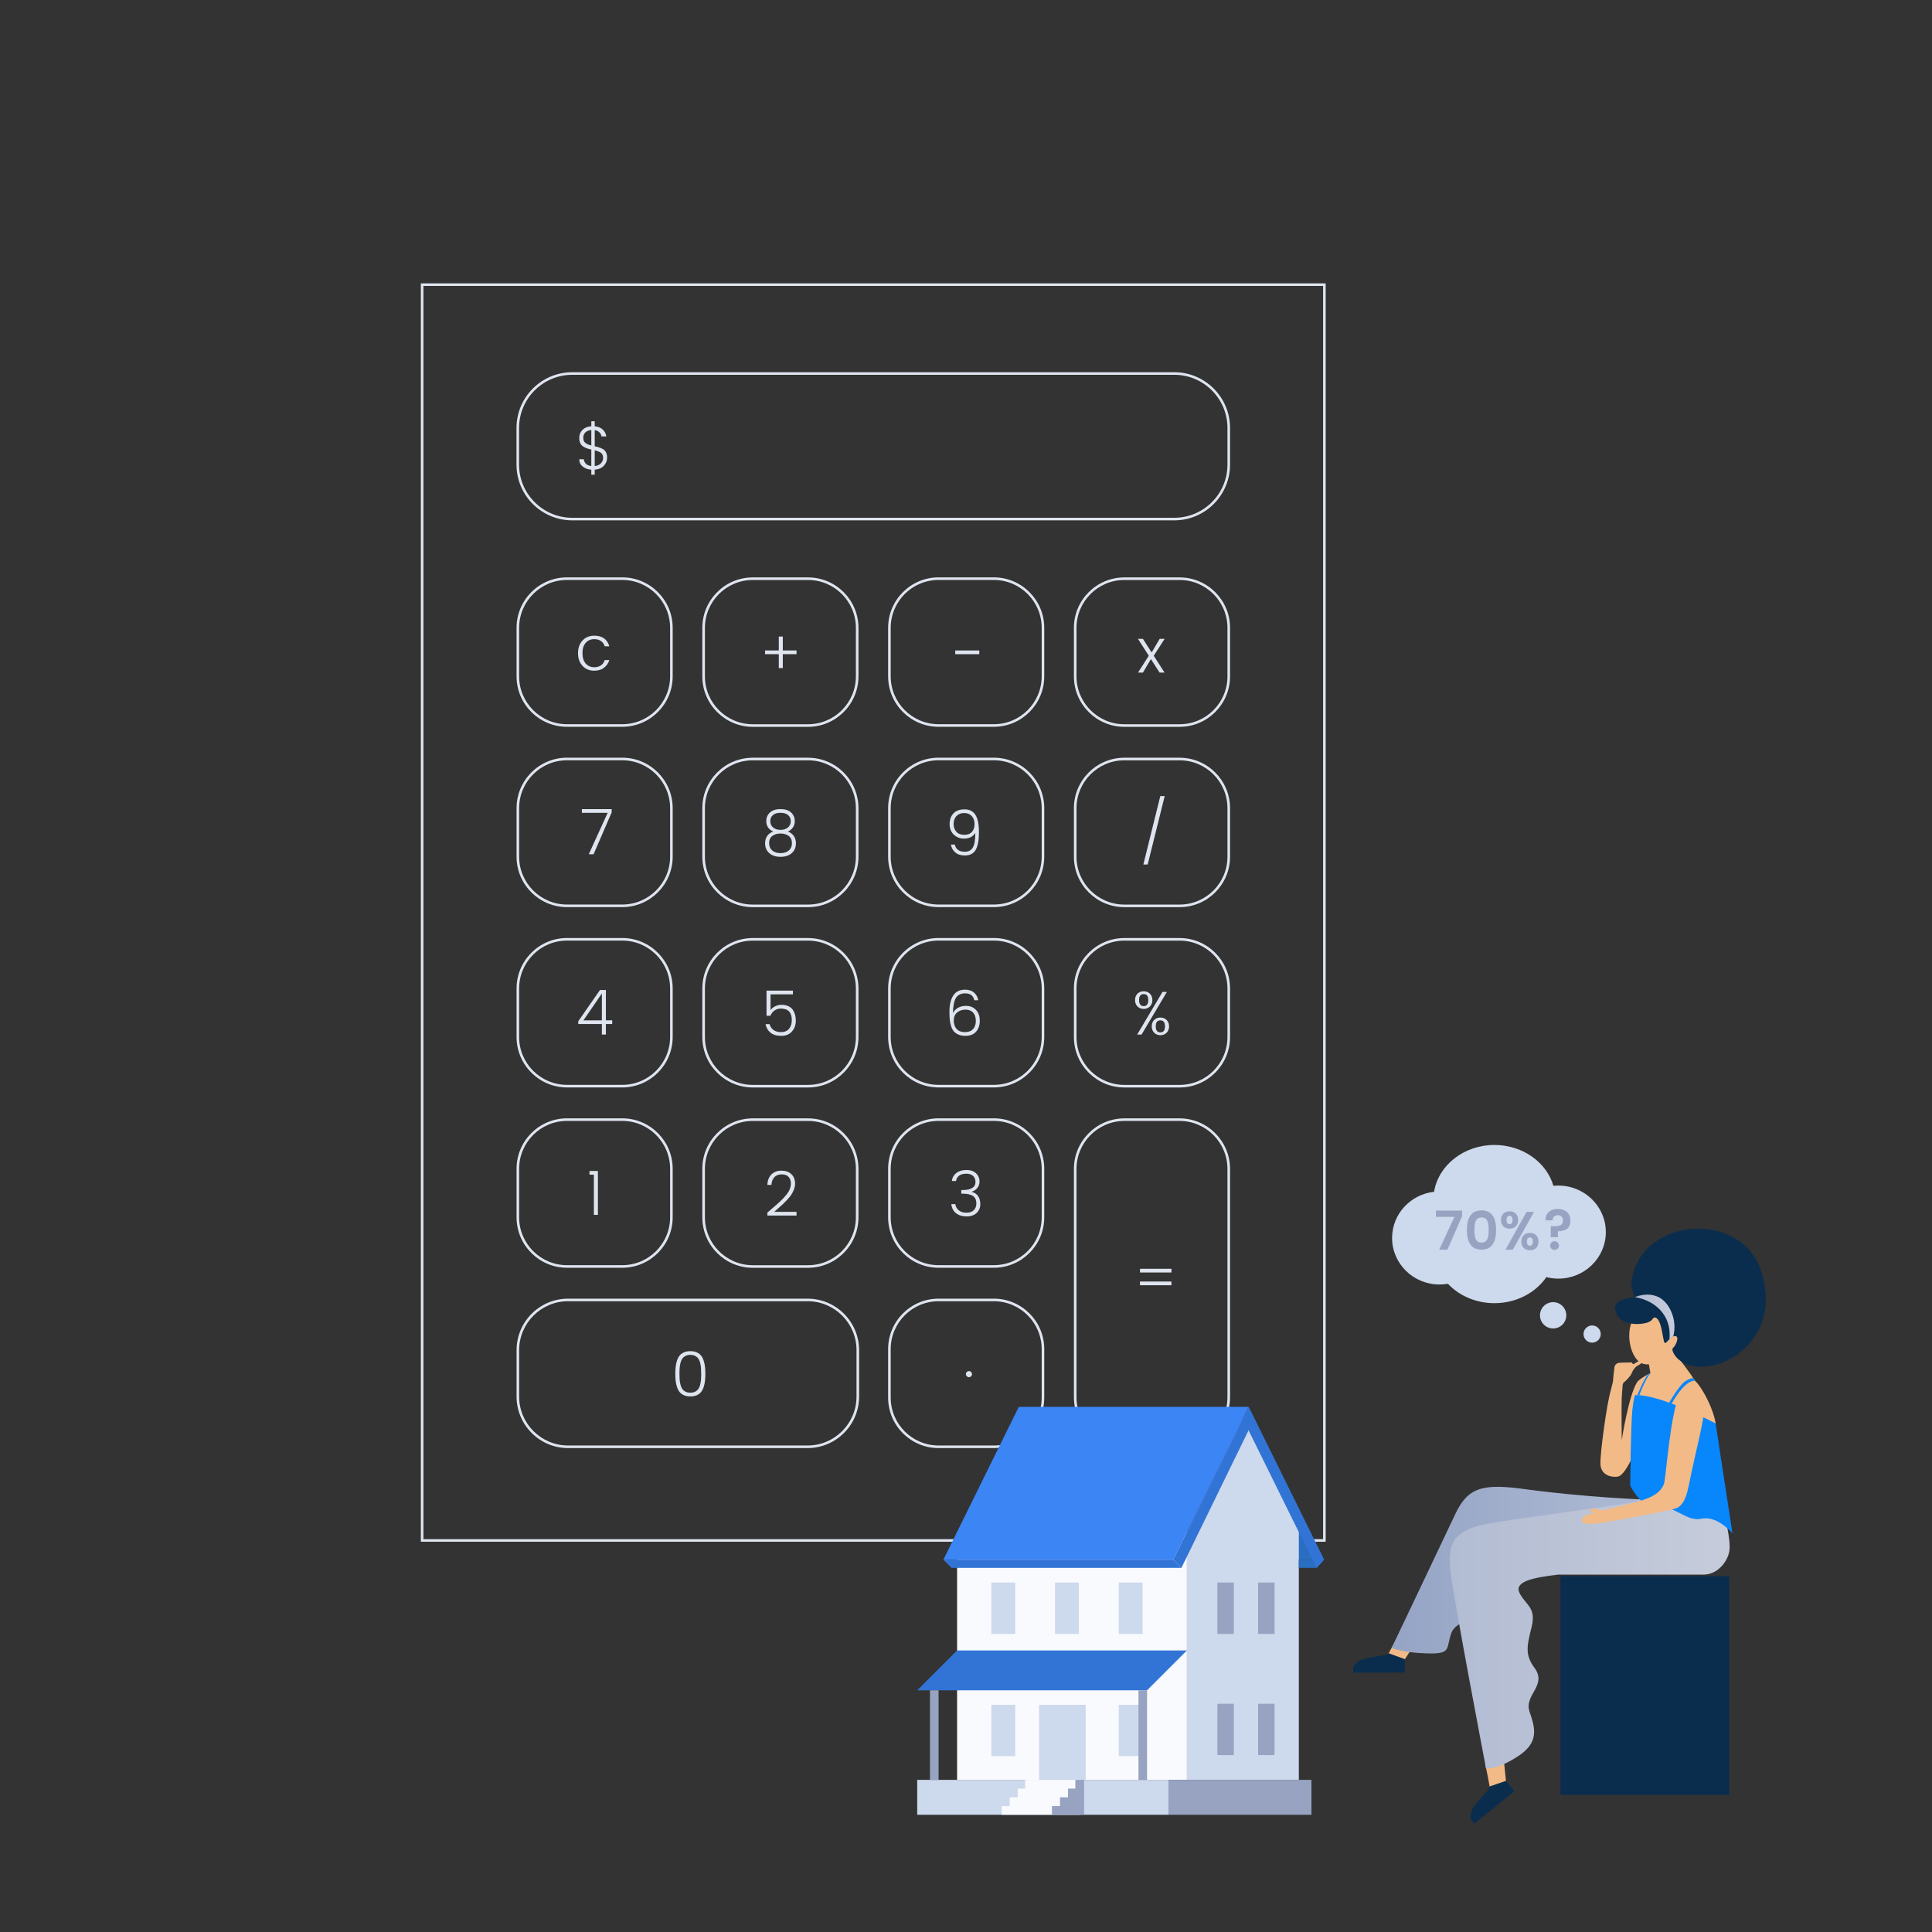 <?xml version="1.0" encoding="UTF-8"?><svg id="Layer_1" xmlns="http://www.w3.org/2000/svg" xmlns:xlink="http://www.w3.org/1999/xlink" viewBox="0 0 1500 1500"><rect x="0" y="0" width="1500" height="1500" fill="#333333" stroke="none"/><defs><style>.cls-1{fill:url(#linear-gradient);}.cls-2{fill:#f9fafe;}.cls-3{fill:#f2ba87;}.cls-4{fill:#97a3c1;}.cls-5{fill:#3274d6;}.cls-6{fill:#cdd9ec;}.cls-7{fill:#dfe5ef;}.cls-8{fill:#0a2d4e;}.cls-9{fill:#0886fc;}.cls-10{fill:#296ec1;}.cls-11{fill:#3b85f5;}.cls-12{fill:url(#linear-gradient-3);}.cls-13{fill:url(#linear-gradient-2);}</style><linearGradient id="linear-gradient" x1="633.76" y1="1219.05" x2="854.17" y2="1219.05" gradientTransform="translate(1934.64) rotate(-180) scale(1 -1)" gradientUnits="userSpaceOnUse"><stop offset="0" stop-color="#b1bdd6"/><stop offset="1" stop-color="#95a4c5"/></linearGradient><linearGradient id="linear-gradient-2" x1="591.74" y1="1251.12" x2="809.14" y2="1251.12" gradientTransform="translate(1934.64) rotate(-180) scale(1 -1)" gradientUnits="userSpaceOnUse"><stop offset="0" stop-color="#c6ccda"/><stop offset="1" stop-color="#b2bcd3"/></linearGradient><linearGradient id="linear-gradient-3" x1="666.51" y1="1405.87" x2="695.16" y2="1405.87" gradientTransform="translate(1836.41 -438.92) rotate(174.83) scale(1 -1)" xlink:href="#linear-gradient-2"/></defs><g><path class="cls-7" d="M483.1,564.28h-42.88c-21.6,0-39.17-17.57-39.17-39.17v-37.67c0-21.6,17.57-39.17,39.17-39.17h42.88c21.6,0,39.17,17.57,39.17,39.17v37.67c0,21.6-17.57,39.17-39.17,39.17Zm-42.88-114.01c-20.5,0-37.17,16.67-37.17,37.17v37.67c0,20.5,16.67,37.17,37.17,37.17h42.88c20.5,0,37.17-16.67,37.17-37.17v-37.67c0-20.5-16.67-37.17-37.17-37.17h-42.88Z"/><path class="cls-7" d="M627.34,564.31h-42.88c-21.6,0-39.17-17.57-39.17-39.17v-37.67c0-21.6,17.57-39.17,39.17-39.17h42.88c21.6,0,39.17,17.57,39.17,39.17v37.67c0,21.6-17.57,39.17-39.17,39.17Zm-42.88-114.01c-20.5,0-37.17,16.67-37.17,37.17v37.67c0,20.5,16.67,37.17,37.17,37.17h42.88c20.5,0,37.17-16.67,37.17-37.17v-37.67c0-20.5-16.67-37.17-37.17-37.17h-42.88Z"/><path class="cls-7" d="M771.59,564.28h-42.88c-21.6,0-39.17-17.57-39.17-39.17v-37.67c0-21.6,17.57-39.17,39.17-39.17h42.88c21.6,0,39.17,17.57,39.17,39.17v37.67c0,21.6-17.57,39.17-39.17,39.17Zm-42.88-114.01c-20.5,0-37.17,16.67-37.17,37.17v37.67c0,20.5,16.67,37.17,37.17,37.17h42.88c20.5,0,37.17-16.67,37.17-37.17v-37.67c0-20.5-16.67-37.17-37.17-37.17h-42.88Z"/><path class="cls-7" d="M915.83,564.31h-42.88c-21.6,0-39.17-17.57-39.17-39.17v-37.67c0-21.6,17.57-39.17,39.17-39.17h42.88c21.6,0,39.17,17.57,39.17,39.17v37.67c0,21.6-17.57,39.17-39.17,39.17Zm-42.88-114.01c-20.5,0-37.17,16.67-37.17,37.17v37.67c0,20.5,16.67,37.17,37.17,37.17h42.88c20.5,0,37.17-16.67,37.17-37.17v-37.67c0-20.5-16.67-37.17-37.17-37.17h-42.88Z"/><path class="cls-7" d="M1029.25,1197H326.75V220h702.5v977Zm-700.5-2h698.5V222H328.75v973Z"/><path class="cls-7" d="M911.74,404H444.26c-23.85,0-43.26-19.41-43.26-43.26v-28.48c0-23.85,19.41-43.26,43.26-43.26h467.48c23.85,0,43.26,19.41,43.26,43.26v28.48c0,23.85-19.41,43.26-43.26,43.26Zm-467.48-113c-22.75,0-41.26,18.51-41.26,41.26v28.48c0,22.75,18.51,41.26,41.26,41.26h467.48c22.75,0,41.26-18.51,41.26-41.26v-28.48c0-22.75-18.51-41.26-41.26-41.26H444.26Z"/><path class="cls-7" d="M452.27,516.96c-2.34-2.5-3.5-5.78-3.5-9.84s1.17-7.34,3.5-9.84c2.34-2.5,5.38-3.74,9.12-3.74,6.14,0,10.05,2.75,11.71,8.26h-3.6c-.54-1.76-1.51-3.13-2.9-4.1-1.39-.98-3.13-1.46-5.21-1.46-2.72,0-4.93,.94-6.62,2.81s-2.54,4.56-2.54,8.06,.85,6.2,2.54,8.09c1.7,1.89,3.9,2.83,6.62,2.83,2.08,0,3.82-.49,5.21-1.46,1.39-.98,2.36-2.34,2.9-4.1h3.6c-.83,2.5-2.22,4.5-4.18,6-1.95,1.5-4.46,2.26-7.54,2.26-3.74,0-6.78-1.25-9.12-3.74Z"/><path class="cls-7" d="M471.38,355.27c0,2.37-.83,4.46-2.5,6.29-1.66,1.82-4.05,2.86-7.15,3.12v3.89h-2.64v-3.89c-2.72-.22-4.96-1.06-6.72-2.5s-2.64-3.31-2.64-5.62h3.55c.13,1.38,.66,2.54,1.61,3.5,.94,.96,2.34,1.54,4.2,1.73v-12.77c-1.44-.32-2.61-.64-3.5-.96-.9-.32-1.86-.8-2.88-1.44-1.99-1.31-2.98-3.5-2.98-6.58,0-2.53,.82-4.62,2.47-6.26,1.65-1.65,3.94-2.58,6.89-2.81v-3.89h2.64v3.89c2.53,.22,4.58,1.04,6.14,2.45,1.57,1.41,2.53,3.22,2.88,5.42h-3.79c-.1-1.12-.6-2.15-1.51-3.1-.91-.94-2.15-1.54-3.72-1.8v12.53c3.87,.83,6.43,1.9,7.68,3.22,1.31,1.34,1.97,3.2,1.97,5.57Zm-16.82-19.61c-1.14,1.04-1.7,2.46-1.7,4.25s.54,3.11,1.61,3.96c1.07,.85,2.62,1.51,4.63,1.99v-12c-1.89,.16-3.4,.76-4.54,1.8Zm11.98,24.07c1.15-1.18,1.73-2.63,1.73-4.34s-.56-2.98-1.68-3.79-2.74-1.48-4.85-1.99v12.24c2.05-.22,3.65-.93,4.8-2.11Z"/><path class="cls-7" d="M618.43,505.02v2.88h-10.66v10.8h-3.12v-10.8h-10.66v-2.88h10.66v-10.8h3.12v10.8h10.66Z"/><path class="cls-7" d="M741.65,507.91v-2.88h18.67v2.88h-18.67Z"/><path class="cls-7" d="M483.1,704.28h-42.88c-21.6,0-39.17-17.57-39.17-39.17v-37.67c0-21.6,17.57-39.17,39.17-39.17h42.88c21.6,0,39.17,17.57,39.17,39.17v37.67c0,21.6-17.57,39.17-39.17,39.17Zm-42.88-114.01c-20.5,0-37.17,16.67-37.17,37.17v37.67c0,20.5,16.67,37.17,37.17,37.17h42.88c20.5,0,37.17-16.67,37.17-37.17v-37.67c0-20.5-16.67-37.17-37.17-37.17h-42.88Z"/><path class="cls-7" d="M627.34,704.31h-42.88c-21.6,0-39.17-17.57-39.17-39.17v-37.67c0-21.6,17.57-39.17,39.17-39.17h42.88c21.6,0,39.17,17.57,39.17,39.17v37.67c0,21.6-17.57,39.17-39.17,39.17Zm-42.88-114.01c-20.5,0-37.17,16.67-37.17,37.17v37.67c0,20.5,16.67,37.17,37.17,37.17h42.88c20.5,0,37.17-16.67,37.17-37.17v-37.67c0-20.5-16.67-37.17-37.17-37.17h-42.88Z"/><path class="cls-7" d="M771.59,704.28h-42.88c-21.6,0-39.17-17.57-39.17-39.17v-37.67c0-21.6,17.57-39.17,39.17-39.17h42.88c21.6,0,39.17,17.57,39.17,39.17v37.67c0,21.6-17.57,39.17-39.17,39.17Zm-42.88-114.01c-20.5,0-37.17,16.67-37.17,37.17v37.67c0,20.5,16.67,37.17,37.17,37.17h42.88c20.5,0,37.17-16.67,37.17-37.17v-37.67c0-20.5-16.67-37.17-37.17-37.17h-42.88Z"/><path class="cls-7" d="M915.83,704.31h-42.88c-21.6,0-39.17-17.57-39.17-39.17v-37.67c0-21.6,17.57-39.17,39.17-39.17h42.88c21.6,0,39.17,17.57,39.17,39.17v37.67c0,21.6-17.57,39.17-39.17,39.17Zm-42.88-114.01c-20.5,0-37.17,16.67-37.17,37.17v37.67c0,20.5,16.67,37.17,37.17,37.17h42.88c20.5,0,37.17-16.67,37.17-37.17v-37.67c0-20.5-16.67-37.17-37.17-37.17h-42.88Z"/><path class="cls-7" d="M451.77,628.19h23.14v2.54l-14.06,32.5h-3.74l14.69-32.16h-20.02v-2.88Z"/><path class="cls-7" d="M887.7,671.19l13.15-53.09h3.41l-13.2,53.09h-3.36Z"/><path class="cls-7" d="M594.93,637.54c0-2.75,.96-5,2.88-6.74,1.92-1.74,4.65-2.62,8.18-2.62s6.26,.87,8.18,2.62c1.92,1.74,2.88,3.99,2.88,6.74,0,1.89-.5,3.55-1.51,4.99-1.01,1.44-2.31,2.48-3.91,3.12,1.89,.58,3.42,1.66,4.58,3.26,1.17,1.6,1.75,3.54,1.75,5.81,0,3.2-1.09,5.75-3.26,7.66-2.18,1.9-5.08,2.86-8.71,2.86s-6.54-.95-8.71-2.86c-2.18-1.9-3.26-4.46-3.26-7.66,0-2.3,.58-4.25,1.73-5.83,1.15-1.58,2.69-2.66,4.61-3.24-3.62-1.66-5.42-4.37-5.42-8.11Zm19.92,17.02c0-2.45-.82-4.3-2.47-5.54-1.65-1.25-3.78-1.87-6.38-1.87s-4.74,.62-6.38,1.87-2.47,3.1-2.47,5.54,.8,4.36,2.4,5.74c1.6,1.38,3.75,2.06,6.46,2.06s4.86-.69,6.46-2.06c1.6-1.38,2.4-3.29,2.4-5.74Zm-3.02-21.77c-1.41-1.15-3.36-1.73-5.86-1.73s-4.44,.58-5.83,1.73-2.09,2.74-2.09,4.78,.74,3.66,2.21,4.9c1.47,1.23,3.38,1.85,5.74,1.85s4.26-.62,5.74-1.85c1.47-1.23,2.21-2.86,2.21-4.9s-.7-3.62-2.11-4.78Z"/><path class="cls-7" d="M749.14,661.3c2.78,0,4.83-1.08,6.14-3.24s1.97-5.96,1.97-11.4c-1.82,2.94-4.77,4.42-8.83,4.42-3.1,0-5.74-1.02-7.9-3.07-2.16-2.05-3.24-4.78-3.24-8.21s.99-6.18,2.98-8.28c1.98-2.1,4.86-3.14,8.64-3.14s6.58,1.42,8.4,4.25,2.74,7.32,2.74,13.46-.82,10.7-2.47,13.66c-1.65,2.96-4.5,4.44-8.57,4.44-3.07,0-5.53-.8-7.37-2.4-1.84-1.6-2.95-3.62-3.34-6.05h3.02c.83,3.71,3.44,5.57,7.82,5.57Zm-8.74-21.6c0,2.56,.72,4.61,2.16,6.14,1.44,1.54,3.47,2.3,6.1,2.3s4.61-.74,5.95-2.23c1.34-1.49,2.02-3.53,2.02-6.12s-.72-4.66-2.16-6.22c-1.44-1.55-3.41-2.33-5.9-2.33s-4.48,.77-5.95,2.3c-1.47,1.54-2.21,3.58-2.21,6.14Z"/><path class="cls-7" d="M483.1,844.28h-42.88c-21.6,0-39.17-17.57-39.17-39.17v-37.67c0-21.6,17.57-39.17,39.17-39.17h42.88c21.6,0,39.17,17.57,39.17,39.17v37.67c0,21.6-17.57,39.17-39.17,39.17Zm-42.88-114.01c-20.5,0-37.17,16.67-37.17,37.17v37.67c0,20.5,16.67,37.17,37.17,37.17h42.88c20.5,0,37.17-16.67,37.17-37.17v-37.67c0-20.5-16.67-37.17-37.17-37.17h-42.88Z"/><path class="cls-7" d="M627.34,844.31h-42.88c-21.6,0-39.17-17.57-39.17-39.17v-37.67c0-21.6,17.57-39.17,39.17-39.17h42.88c21.6,0,39.17,17.57,39.17,39.17v37.67c0,21.6-17.57,39.17-39.17,39.17Zm-42.88-114.01c-20.5,0-37.17,16.67-37.17,37.17v37.67c0,20.5,16.67,37.17,37.17,37.17h42.88c20.5,0,37.17-16.67,37.17-37.17v-37.67c0-20.5-16.67-37.17-37.17-37.17h-42.88Z"/><path class="cls-7" d="M771.59,844.28h-42.88c-21.6,0-39.17-17.57-39.17-39.17v-37.67c0-21.6,17.57-39.17,39.17-39.17h42.88c21.6,0,39.17,17.57,39.17,39.17v37.67c0,21.6-17.57,39.17-39.17,39.17Zm-42.88-114.01c-20.5,0-37.17,16.67-37.17,37.17v37.67c0,20.5,16.67,37.17,37.17,37.17h42.88c20.5,0,37.17-16.67,37.17-37.17v-37.67c0-20.5-16.67-37.17-37.17-37.17h-42.88Z"/><path class="cls-7" d="M915.83,844.31h-42.88c-21.6,0-39.17-17.57-39.17-39.17v-37.67c0-21.6,17.57-39.17,39.17-39.17h42.88c21.6,0,39.17,17.57,39.17,39.17v37.67c0,21.6-17.57,39.17-39.17,39.17Zm-42.88-114.01c-20.5,0-37.17,16.67-37.17,37.17v37.67c0,20.5,16.67,37.17,37.17,37.17h42.88c20.5,0,37.17-16.67,37.17-37.17v-37.67c0-20.5-16.67-37.17-37.17-37.17h-42.88Z"/><path class="cls-7" d="M467.3,803.22v-8.16h-18.34v-2.16l16.85-24.24h4.61v23.52h4.9v2.88h-4.9v8.16h-3.12Zm0-11.04v-20.88l-14.3,20.88h14.3Z"/><path class="cls-7" d="M883.15,781.41c-1.26-1.26-1.9-2.92-1.9-4.97s.63-3.7,1.9-4.94c1.26-1.25,2.87-1.87,4.82-1.87s3.56,.62,4.82,1.87c1.26,1.25,1.9,2.9,1.9,4.94s-.63,3.7-1.9,4.97-2.87,1.9-4.82,1.9-3.56-.63-4.82-1.9Zm-.26,21.82l19.68-33.12h3.41l-19.68,33.12h-3.41Zm8.64-26.76c0-3.12-1.19-4.68-3.58-4.68s-3.58,1.56-3.58,4.68,1.19,4.68,3.58,4.68,3.58-1.56,3.58-4.68Zm4.58,25.34c-1.26-1.26-1.9-2.92-1.9-4.97s.63-3.7,1.9-4.95c1.26-1.25,2.87-1.87,4.82-1.87s3.56,.62,4.82,1.87c1.26,1.25,1.9,2.9,1.9,4.95s-.63,3.7-1.9,4.97c-1.26,1.27-2.87,1.9-4.82,1.9s-3.56-.63-4.82-1.9Zm8.38-4.94c0-3.12-1.19-4.68-3.58-4.68s-3.58,1.56-3.58,4.68,1.19,4.68,3.58,4.68,3.58-1.56,3.58-4.68Z"/><path class="cls-7" d="M595.12,769.14h20.5v2.88h-17.38v12.29c.74-1.18,1.89-2.18,3.46-2.98,1.57-.8,3.3-1.2,5.18-1.2s3.59,.34,5.11,1.03,2.7,1.62,3.53,2.81c1.57,2.3,2.35,5.11,2.35,8.4s-.98,6.1-2.95,8.4c-1.97,2.3-4.74,3.46-8.3,3.46s-6.37-.82-8.4-2.47c-2.03-1.65-3.32-3.86-3.86-6.65h3.12c.54,1.95,1.58,3.48,3.1,4.58,1.52,1.1,3.4,1.66,5.64,1.66,2.82,0,4.94-.86,6.38-2.57,1.44-1.71,2.16-3.96,2.16-6.74,0-5.98-2.85-8.98-8.54-8.98-1.89,0-3.53,.5-4.92,1.49-1.39,.99-2.46,2.35-3.19,4.08h-2.98v-19.49Z"/><path class="cls-7" d="M749.28,771.25c-3.17,0-5.5,1.14-7.01,3.41s-2.3,6.22-2.4,11.86c.86-1.73,2.18-3.09,3.96-4.08,1.78-.99,3.82-1.49,6.12-1.49,3.2,0,5.79,1.05,7.78,3.14,1.98,2.1,2.98,4.88,2.98,8.35s-.94,6.3-2.83,8.5c-1.89,2.19-4.67,3.29-8.35,3.29-2.11,0-3.93-.34-5.45-1.01s-2.72-1.54-3.6-2.59c-.88-1.06-1.58-2.43-2.09-4.13-.51-1.7-.85-3.38-1.01-5.04-.16-1.66-.24-3.63-.24-5.9,0-5.38,.98-9.58,2.95-12.62,1.97-3.04,5.03-4.56,9.19-4.56,2.94,0,5.3,.79,7.08,2.38,1.78,1.58,2.81,3.53,3.1,5.83h-2.98c-.45-1.86-1.24-3.21-2.38-4.06s-2.74-1.27-4.82-1.27Zm8.35,21.38c0-2.74-.7-4.88-2.09-6.43-1.39-1.55-3.36-2.33-5.9-2.33s-4.7,.72-6.48,2.16c-1.78,1.44-2.66,3.54-2.66,6.29s.74,4.94,2.23,6.58c1.49,1.63,3.61,2.45,6.36,2.45s4.86-.77,6.34-2.3c1.47-1.54,2.21-3.67,2.21-6.41Z"/><path class="cls-7" d="M483.1,984.28h-42.88c-21.6,0-39.17-17.57-39.17-39.17v-37.67c0-21.6,17.57-39.17,39.17-39.17h42.88c21.6,0,39.17,17.57,39.17,39.17v37.67c0,21.6-17.57,39.17-39.17,39.17Zm-42.88-114.01c-20.5,0-37.17,16.67-37.17,37.17v37.67c0,20.5,16.67,37.17,37.17,37.17h42.88c20.5,0,37.17-16.67,37.17-37.17v-37.67c0-20.5-16.67-37.17-37.17-37.17h-42.88Z"/><path class="cls-7" d="M627.34,984.31h-42.88c-21.6,0-39.17-17.57-39.17-39.17v-37.67c0-21.6,17.57-39.17,39.17-39.17h42.88c21.6,0,39.17,17.57,39.17,39.17v37.67c0,21.6-17.57,39.17-39.17,39.17Zm-42.88-114.01c-20.5,0-37.17,16.67-37.17,37.17v37.67c0,20.5,16.67,37.17,37.17,37.17h42.88c20.5,0,37.17-16.67,37.17-37.17v-37.67c0-20.5-16.67-37.17-37.17-37.17h-42.88Z"/><path class="cls-7" d="M771.59,984.28h-42.88c-21.6,0-39.17-17.57-39.17-39.17v-37.67c0-21.6,17.57-39.17,39.17-39.17h42.88c21.6,0,39.17,17.57,39.17,39.17v37.67c0,21.6-17.57,39.17-39.17,39.17Zm-42.88-114.01c-20.5,0-37.17,16.67-37.17,37.17v37.67c0,20.5,16.67,37.17,37.17,37.17h42.88c20.5,0,37.17-16.67,37.17-37.17v-37.67c0-20.5-16.67-37.17-37.17-37.17h-42.88Z"/><path class="cls-7" d="M461.09,943.22v-31.2h-3.41v-2.88h6.53v34.08h-3.12Z"/><path class="cls-7" d="M595.78,943.75v-2.3c.74-.64,1.83-1.58,3.29-2.83s2.57-2.21,3.34-2.88c.77-.67,1.77-1.58,3-2.71,1.23-1.14,2.19-2.08,2.88-2.83s1.46-1.65,2.3-2.69c.85-1.04,1.5-1.98,1.94-2.81,1.02-2.02,1.54-3.99,1.54-5.93s-.58-3.58-1.73-4.95c-1.15-1.36-2.98-2.04-5.47-2.04s-4.41,.75-5.74,2.26c-1.33,1.5-2.06,3.47-2.18,5.9h-3.17c.16-3.52,1.23-6.24,3.22-8.16s4.55-2.88,7.7-2.88,5.7,.89,7.66,2.66c1.95,1.78,2.93,4.28,2.93,7.51,0,1.41-.29,2.87-.86,4.39-.58,1.52-1.23,2.85-1.97,3.98-.74,1.14-1.79,2.45-3.17,3.94s-2.49,2.62-3.34,3.41c-.85,.79-2.09,1.89-3.72,3.31s-2.67,2.34-3.12,2.76h17.33v2.88h-22.66Z"/><path class="cls-7" d="M742.58,910.65c2.05-1.52,4.62-2.28,7.73-2.28s5.58,.84,7.42,2.52c1.84,1.68,2.76,3.82,2.76,6.41,0,1.82-.54,3.46-1.61,4.9-1.07,1.44-2.5,2.43-4.3,2.98v.24c2.05,.51,3.65,1.58,4.8,3.22,1.15,1.63,1.73,3.76,1.73,6.38s-.94,4.85-2.83,6.67c-1.89,1.82-4.5,2.74-7.85,2.74s-6.07-.84-8.18-2.52c-2.11-1.68-3.33-4.02-3.65-7.03h3.12c.22,1.92,1.1,3.51,2.62,4.78,1.52,1.27,3.52,1.9,6,1.9s4.38-.66,5.71-1.97c1.33-1.31,1.99-3.02,1.99-5.14,0-2.79-.89-4.76-2.66-5.93-1.78-1.17-4.44-1.75-7.99-1.75h-1.06v-2.83h1.1c6.62-.03,9.94-2.13,9.94-6.29,0-1.95-.62-3.5-1.87-4.66-1.25-1.15-3.02-1.73-5.3-1.73s-4.11,.49-5.47,1.46c-1.36,.98-2.18,2.38-2.47,4.2h-3.22c.32-2.66,1.5-4.74,3.55-6.26Z"/><path class="cls-7" d="M771.59,1124.28h-42.88c-21.6,0-39.17-17.57-39.17-39.17v-37.67c0-21.6,17.57-39.17,39.17-39.17h42.88c21.6,0,39.17,17.57,39.17,39.17v37.67c0,21.6-17.57,39.17-39.17,39.17Zm-42.88-114.01c-20.5,0-37.17,16.67-37.17,37.17v37.67c0,20.5,16.67,37.17,37.17,37.17h42.88c20.5,0,37.17-16.67,37.17-37.17v-37.67c0-20.5-16.67-37.17-37.17-37.17h-42.88Z"/><path class="cls-7" d="M885.09,987.96v-2.88h24.43v2.88h-24.43Zm0,9.89v-2.88h24.43v2.88h-24.43Z"/><path class="cls-7" d="M531.05,1049.95c1.39-.61,3.03-.91,4.92-.91s3.53,.3,4.92,.91c1.39,.61,2.51,1.42,3.36,2.45,.85,1.03,1.53,2.31,2.04,3.87,.51,1.55,.86,3.14,1.06,4.78,.19,1.63,.29,3.49,.29,5.57s-.1,3.94-.29,5.57c-.19,1.63-.54,3.22-1.06,4.78-.51,1.55-1.19,2.84-2.04,3.86-.85,1.03-1.97,1.84-3.36,2.45s-3.03,.91-4.92,.91-3.53-.3-4.92-.91c-1.39-.61-2.51-1.42-3.36-2.45-.85-1.02-1.53-2.31-2.04-3.86-.51-1.55-.86-3.14-1.06-4.78-.19-1.63-.29-3.49-.29-5.57s.1-3.94,.29-5.57c.19-1.63,.54-3.22,1.06-4.78,.51-1.55,1.19-2.84,2.04-3.87,.85-1.02,1.97-1.84,3.36-2.45Zm8.71,2.81c-1.06-.56-2.32-.84-3.79-.84s-2.74,.28-3.79,.84c-1.06,.56-1.88,1.26-2.47,2.11-.59,.85-1.06,1.95-1.39,3.31-.34,1.36-.55,2.67-.65,3.94-.1,1.26-.14,2.76-.14,4.49s.05,3.22,.14,4.49c.1,1.26,.31,2.58,.65,3.94,.34,1.36,.8,2.46,1.39,3.31,.59,.85,1.42,1.55,2.47,2.11,1.06,.56,2.32,.84,3.79,.84s2.74-.28,3.79-.84c1.06-.56,1.88-1.26,2.47-2.11,.59-.85,1.06-1.95,1.39-3.31,.34-1.36,.55-2.67,.65-3.94s.14-2.76,.14-4.49-.05-3.22-.14-4.49c-.1-1.26-.31-2.58-.65-3.94-.34-1.36-.8-2.46-1.39-3.31-.59-.85-1.42-1.55-2.47-2.11Z"/><path class="cls-7" d="M753.94,1068.53c-.46,.46-1.02,.7-1.66,.7s-1.19-.23-1.66-.7c-.46-.46-.7-1.02-.7-1.66s.23-1.19,.7-1.66,1.02-.7,1.66-.7,1.19,.23,1.66,.7c.46,.46,.7,1.02,.7,1.66s-.23,1.19-.7,1.66Z"/><path class="cls-7" d="M904.21,496.02l-8.45,13.1,8.4,13.1h-3.84l-6.77-10.51-6.19,10.51h-3.84l8.4-13.1-8.4-13.1h3.84l6.77,10.56,6.24-10.56h3.84Z"/><path class="cls-7" d="M915.73,1124h-42.68c-21.65,0-39.27-17.62-39.27-39.27v-177.17c0-21.65,17.62-39.27,39.27-39.27h42.68c21.65,0,39.27,17.62,39.27,39.27v177.17c0,21.65-17.62,39.27-39.27,39.27Zm-42.68-253.71c-20.55,0-37.27,16.72-37.27,37.27v177.17c0,20.55,16.72,37.27,37.27,37.27h42.68c20.55,0,37.27-16.72,37.27-37.27v-177.17c0-20.55-16.72-37.27-37.27-37.27h-42.68Z"/><path class="cls-7" d="M627.01,1124.28h-185.96c-22.05,0-39.99-17.94-39.99-39.99v-36.03c0-22.05,17.94-39.99,39.99-39.99h185.96c22.05,0,39.99,17.94,39.99,39.99v36.03c0,22.05-17.94,39.99-39.99,39.99Zm-185.96-114.01c-20.95,0-37.99,17.04-37.99,37.99v36.03c0,20.95,17.04,37.99,37.99,37.99h185.96c20.95,0,37.99-17.04,37.99-37.99v-36.03c0-20.95-17.04-37.99-37.99-37.99h-185.96Z"/></g><g><polygon class="cls-10" points="969.44 1092.28 1028 1210.93 910.88 1210.93 969.44 1092.28"/><g><polygon class="cls-6" points="964.98 1101.32 921.54 1189.34 921.54 1381.88 1008.42 1381.88 1008.42 1189.34 964.98 1101.32"/><rect class="cls-4" x="945.19" y="1228.68" width="12.74" height="39.88"/><rect class="cls-4" x="976.81" y="1228.68" width="12.74" height="39.88"/><rect class="cls-4" x="945.19" y="1322.77" width="12.74" height="39.88"/><rect class="cls-4" x="976.81" y="1322.77" width="12.74" height="39.88"/></g><g><rect class="cls-2" x="743.08" y="1189.34" width="178.46" height="192.55"/><rect class="cls-6" x="769.67" y="1228.68" width="18.52" height="39.88"/><rect class="cls-6" x="819.12" y="1228.68" width="18.52" height="39.88"/><rect class="cls-6" x="868.58" y="1228.68" width="18.52" height="39.88"/><rect class="cls-6" x="769.67" y="1323.58" width="18.52" height="39.88"/><rect class="cls-6" x="868.58" y="1323.58" width="18.52" height="39.88"/><rect class="cls-6" x="806.75" y="1323.58" width="36.17" height="58.3"/></g><g><rect class="cls-4" x="907.23" y="1381.88" width="110.98" height="27.12"/><rect class="cls-6" x="712.12" y="1381.88" width="195.11" height="27.12" transform="translate(1619.35 2790.88) rotate(180)"/></g><g><polygon class="cls-5" points="890.58 1312.35 921.54 1281.39 743.08 1281.39 712.12 1312.35 890.58 1312.35"/><rect class="cls-4" x="883.91" y="1312.35" width="6.67" height="69.53"/><rect class="cls-4" x="722.03" y="1312.35" width="6.67" height="69.53"/></g><polygon class="cls-10" points="1028 1210.93 1008.42 1210.93 1008.42 1217.3 1022.22 1217.3 1028 1210.93"/><polygon class="cls-11" points="732.42 1210.93 790.98 1092.28 969.44 1092.28 910.88 1210.93 732.42 1210.93"/><polygon class="cls-5" points="732.42 1210.93 738.79 1217.3 917.25 1217.3 910.88 1210.93 732.42 1210.93"/><polygon class="cls-5" points="1028 1210.93 969.44 1092.28 910.88 1210.93 917.25 1217.3 969.44 1110.36 1022.22 1217.3 1028 1210.93"/><g><polygon class="cls-2" points="795.84 1381.88 795.84 1388.66 790.15 1388.66 790.15 1395.44 783.91 1395.44 783.91 1402.22 777.68 1402.22 777.68 1409 838.58 1409 838.58 1381.88 795.84 1381.88"/><polygon class="cls-4" points="834.89 1381.88 834.89 1388.66 829.2 1388.66 829.2 1395.44 822.96 1395.44 822.96 1402.22 816.72 1402.22 816.72 1409 841.67 1409 841.67 1402.22 841.67 1395.44 841.67 1388.66 841.67 1381.88 834.89 1381.88"/></g></g><g><rect class="cls-8" x="1211.56" y="1223.7" width="131.03" height="169.84"/><path class="cls-3" d="M1250.53,1079.75c0-.12-.03,.13,0,0,.43-2.14,1.79-6.61,1.79-7.36,0-.75,.75-8.59,1.12-10.83s1.87-2.99,2.99-3.36,10.09-.37,10.46-.37,.37,.75,.75,1.12c.37,.37,1.12,0,3.36-1.49,2.24-1.49,3.74-1.49,4.11-.37,.37,1.12-3.36,2.99-4.48,3.74-1.12,.75-2.99,2.99-3.74,5.23-.75,2.24-4.86,6.35-5.98,7.1-1.12,.75-1.12,2.61-1.12,2.61,0,0-.59,6.96-.68,9.28-.3,8.25,0,33.03,0,33.03,0,0,5.28-34.35,11.89-44.92,1.7-2.72,10.57-7.27,10.57-7.27l-14.53,66.06s-5.95,13.87-11.23,14.53-12.55-1.32-13.21-9.25c-.61-7.31,4.98-47.99,7.93-57.47Z"/><path class="cls-3" d="M1332.05,1105.2c-2-12.91-12.77-32.45-18.47-35-5.7-2.55-24.85-6.39-30.73-4.24-5.67,2.07-14.02,17.4-14.02,19.46l15.47,24.8,47.75-5.01Z"/><path class="cls-3" d="M1102.08,1270.84l-15.81-2.65-2.34,4.65s-4.44,8.5-5.82,10.83l12.59,4.58,11.37-17.42Z"/><path class="cls-8" d="M1050.66,1294.8c.14-1.1,1.02-3.2,5.22-5.54,6.19-3.45,20.87-3.31,22.17-5.47,.02-.03,.05-.08,.07-.12l12.59,4.58v6.55s0,3.81,0,3.81c-6.62,0-40.07,0-40.07,0v-3.81h.02Z"/><path class="cls-3" d="M1303.95,1043c5.11-11.04,1.01-23.8-9.16-28.51-10.17-4.71-22.56,.42-27.67,11.46-5.11,11.04-.71,28.69,7.35,32.43,8.19,3.79,24.37-4.34,29.48-15.38Z"/><path class="cls-3" d="M1167.11,1362.04l-13.95,7.89,1.1,5.09s1.9,9.4,2.3,12.08l12.67-4.36-2.12-20.69Z"/><path class="cls-8" d="M1142.8,1405.43c2.64-6.58,14.14-15.71,13.78-18.2,0-.04-.02-.1-.02-.14l12.67-4.36,6.52,8.05-.38,.3c-.19,.15-.4,.32-.62,.5l-.51,.42c-.51,.41-1.08,.87-1.71,1.39l-.11,.09c-5.52,4.47-15.23,12.33-21.59,17.48l-.07,.05c-1.37,1.11-2.57,2.08-3.55,2.88l-.73,.59c-1.17,.95-1.86,1.51-1.86,1.51l-2.4-2.96h.02c-.59-.96-1.22-3.14,.57-7.61Z"/><path class="cls-1" d="M1164.81,1197.89c.06,9.8,11.3,12.28-.3,21.91-11.6,9.63-15.83,14-15.89,25.01-.09,15.57-17.93,11.53-22,23.66-4.07,12.13,.4,15.81-19.29,15.2-19.7-.61-26.86-4.27-26.86-4.27,0,0,38.64-80.91,49.32-103.7,9.93-21.21,21.58-24.02,54.36-19.5,22.25,3.07,72.01,8.29,116.74,8.67,0,0-136.12,23.52-136.07,33.01Z"/><path class="cls-13" d="M1342.72,1203.79c-1.14,8.36-9.05,18.74-20.12,18.74-36.74,0-112.96,0-112.96,0-20.28,2.41-34.61,5.56-29.64,14.74,5.1,9.42,12.96,10.98,9.04,26.33-3.91,15.34-4.78,21.68,2.36,31.37,10.08,13.69-8.24,20.78-3.9,33.82,4.34,13.04,8.06,24.03-9.66,35.24-17.72,11.2-24.15,8.64-24.15,8.64,0,0-25.06-130.8-27.68-153.53-2.62-22.73,4.69-31.43,28.54-36.01,20.2-3.88,80.26-11.38,114.07-16.63,17.69-2.75,26.15-45.62,57.27-35.67,0,0,19,57.1,16.84,72.97Z"/><path class="cls-9" d="M1332.05,1105.2c-.43-2.26,8.55,56.07,13.04,85.28,0,0-11.8-14.08-24.04-11.35-11.86,2.64-21.07-10.82-33.61-8.75-12.54,2.07-21.74-16.95-21.74-16.95,0,0,.43-48.17,1.7-59.09,1.27-10.92,2.18-11.2,2.18-11.2,20.29-.56,62.46,22.05,62.46,22.05Z"/><path class="cls-3" d="M1305.17,1078.96c-8.99,18.8-11.49,69.37-13.48,73.76-1.99,4.39-5.39,7.27-10.31,9.59-8.36,3.93-22.05,6.51-32.61,9.27-1.64,.43-3.2,.86-4.65,1.3-10.84,3.29-15.67,2.85-16,7.65-.33,4.8,17.71,1.47,17.71,1.47,0,0,46.11-8.18,54.64-10.66,8.53-2.47,9.91-14.34,12.65-27.48,3.87-18.59,9.72-40.12,10.29-51.58s-12.55-25.16-18.21-13.33Z"/><path class="cls-3" d="M1247.11,1172.79c-5.83,0-10.87-2.7-12.31-1.04-1.44,1.66,4.5,3.82,4.88,3.96,.38,.14,7.42-2.91,7.42-2.91Z"/><path class="cls-3" d="M1315.99,1071.97c-9.14-14.14-23.69-30.75-23.69-30.75l-12.73,14.44,2.55,14.73,33.87,1.59Z"/><path class="cls-8" d="M1303.47,1055.66c22.83,18.62,83.7-11.22,63.47-69.92-15.9-46.15-91.75-40.74-100,7.32-1.26,7.36,2.36,14.02,2.36,14.02-8.95,.89-16.03,3.49-15.32,9.09,1.55,12.3,16.15,12.58,22.7,11.27,8.17-1.63,5.73-5.51,8.83-4.37,4.83,1.79,5.47,17.77,6.82,19.37,1.35,1.6,4.21-5.14,8.14-5.12,3.93,.02,.58,7.44-1.41,9.08-1.99,1.65,1.51,6.89,4.41,9.25Z"/><path class="cls-12" d="M1296.16,1039.73c1.97-18.89-11.82-30.28-26.86-32.64,0,0,9.34-4.32,18.23-.1,8.89,4.22,14.95,18.25,11.57,30.61l-2.94,2.14Z"/><path class="cls-9" d="M1315.99,1071.97c-8.47-.4-18.07,17.78-18.07,17.78l-1.99-.73s8.07-14.24,13.13-17.05c5.06-2.81,5.73-1.82,5.73-1.82l1.2,1.82Z"/><path class="cls-9" d="M1281.35,1065.97c-4.82,6.52-8.58,17.27-8.58,17.27l-1.52-.1s4.81-12.36,8.68-16.5l1.43-.67Z"/></g><path class="cls-6" d="M1209.9,920.48c-1.29,0-2.56,.07-3.82,.19-5.35-18.26-23.83-31.72-45.81-31.72-23.79,0-43.49,15.78-46.86,36.34-18.35,2.07-32.6,17.34-32.6,35.88,0,19.95,16.5,36.12,36.85,36.12,2.21,0,4.38-.2,6.49-.56,8.69,9.21,21.65,15.05,36.13,15.05,17.03,0,31.96-8.08,40.31-20.22,2.98,.76,6.1,1.17,9.32,1.17,20.35,0,36.85-16.17,36.85-36.12s-16.5-36.12-36.85-36.12Z"/><circle class="cls-6" cx="1205.85" cy="1021.21" r="10.22"/><circle class="cls-6" cx="1236.13" cy="1035.76" r="6.68"/><g><path class="cls-4" d="M1114.88,939.87h20.25v4.37l-11.35,26.05h-6.43l11.89-25.55h-14.37v-4.87Z"/><path class="cls-4" d="M1138.92,954.98c0-10.15,3.77-15.23,11.32-15.23s11.32,5.08,11.32,15.23-3.78,15.23-11.32,15.23-11.32-5.08-11.32-15.23Zm13.82-9.22c-.7-.36-1.53-.55-2.48-.55s-1.78,.18-2.48,.55c-.7,.36-1.24,.83-1.62,1.39s-.68,1.3-.9,2.21c-.22,.91-.37,1.79-.44,2.63s-.1,1.84-.1,2.98,.03,2.14,.1,2.98,.22,1.72,.44,2.63c.22,.91,.53,1.65,.9,2.23s.92,1.04,1.62,1.41c.7,.36,1.53,.55,2.48,.55s1.78-.18,2.48-.55c.7-.36,1.24-.83,1.62-1.41s.68-1.32,.9-2.23,.37-1.79,.44-2.63c.07-.84,.11-1.83,.11-2.98s-.04-2.14-.11-2.98c-.07-.84-.22-1.72-.44-2.63s-.53-1.65-.9-2.21-.92-1.02-1.62-1.39Z"/><path class="cls-4" d="M1167.22,952.14c-1.25-1.2-1.87-2.86-1.87-4.96s.62-3.75,1.87-4.94c1.25-1.19,2.84-1.79,4.79-1.79s3.54,.6,4.79,1.79c1.25,1.19,1.87,2.84,1.87,4.94s-.62,3.75-1.85,4.96c-1.23,1.2-2.83,1.81-4.79,1.81s-3.56-.6-4.81-1.81Zm1.58,18.15l16.47-29.41h5.76l-16.51,29.41h-5.72Zm5.59-23.09c0-2.14-.79-3.21-2.37-3.21s-2.37,1.07-2.37,3.21,.79,3.21,2.37,3.21,2.37-1.07,2.37-3.21Zm13.45,23.51c-1.96,0-3.56-.59-4.81-1.79-1.25-1.19-1.87-2.84-1.87-4.96s.62-3.77,1.87-4.96c1.25-1.19,2.84-1.79,4.79-1.79s3.54,.6,4.79,1.79c1.25,1.19,1.87,2.84,1.87,4.96s-.62,3.77-1.85,4.96c-1.23,1.19-2.83,1.79-4.79,1.79Zm2.31-6.74c0-2.14-.78-3.21-2.35-3.21s-2.35,1.07-2.35,3.21,.78,3.21,2.35,3.21,2.35-1.07,2.35-3.21Z"/><path class="cls-4" d="M1202.39,941.09c1.72-1.65,4.06-2.48,7.02-2.48s5.33,.8,7.12,2.39c1.79,1.6,2.69,3.83,2.69,6.7s-.81,4.95-2.44,6.24c-1.63,1.29-4.03,1.96-7.23,2.02v4.58h-5.55v-8.49h2.4c2.41,0,4.19-.31,5.36-.92,1.16-.62,1.74-1.82,1.74-3.61,0-1.23-.36-2.21-1.07-2.94-.71-.73-1.7-1.09-2.94-1.09s-2.23,.36-2.94,1.07c-.71,.72-1.07,1.69-1.07,2.92h-5.59c-.06-2.61,.78-4.73,2.5-6.39Zm2.14,28.36c-.66-.64-.99-1.44-.99-2.39s.33-1.75,.99-2.4c.66-.64,1.46-.97,2.4-.97s1.74,.32,2.4,.97c.66,.64,.99,1.44,.99,2.4s-.33,1.75-.99,2.39c-.66,.64-1.46,.97-2.4,.97s-1.74-.32-2.4-.97Z"/></g></svg>